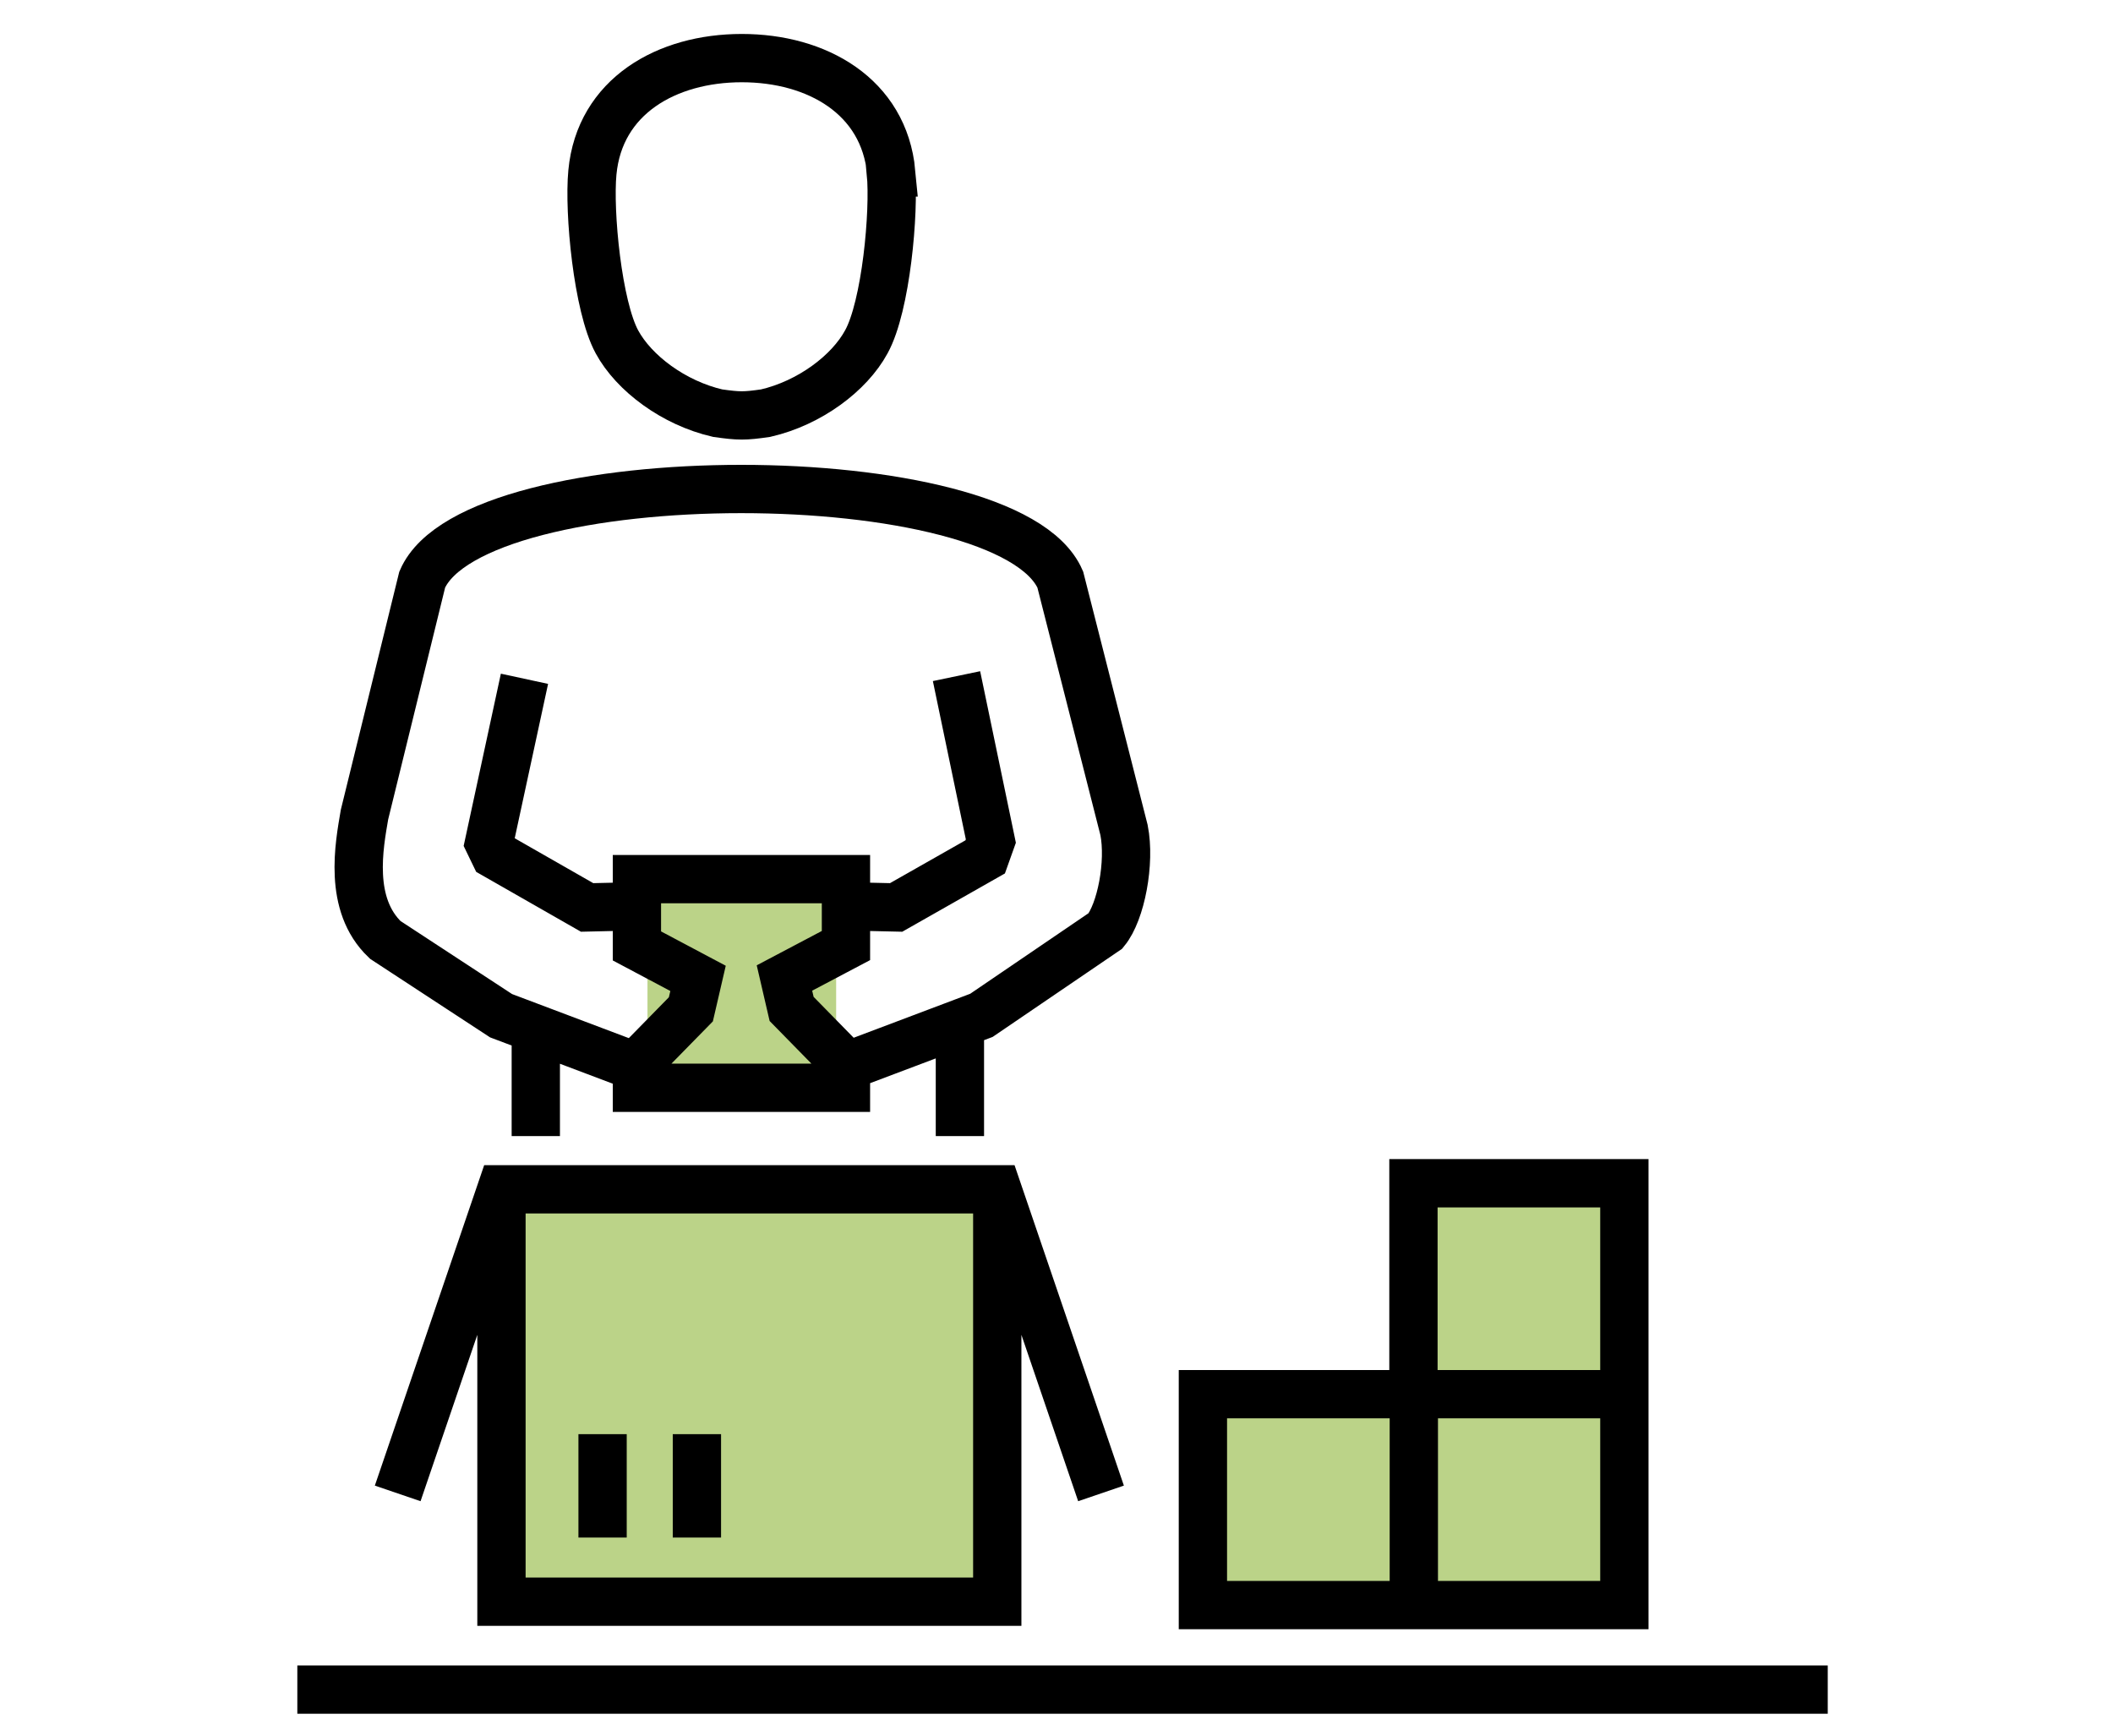 <?xml version="1.0" encoding="UTF-8"?>
<svg id="_レイヤー_1" data-name="レイヤー 1" xmlns="http://www.w3.org/2000/svg" width="56" height="46" viewBox="0 0 56 46">
  <rect x="13.16" y="31.16" width="13" height="11" fill="#bbd388"/>
  <rect x="37.16" y="31.16" width="6" height="11" fill="#bbd388"/>
  <rect x="32.16" y="37.16" width="6" height="5" fill="#bbd388"/>
  <rect x="17.16" y="23.16" width="5" height="6" fill="#bbd388"/>
  <path d="M22.42,24.05v-.75h-5.54v.74M16.88,27.88v.95h5.54v-.75M13.9,17.99l-.94,4.35.15.31,2.45,1.4,1.32-.03v1.05l1.62.86-.19.82-1.48,1.51-3.55-1.34-3.07-2.01c-.99-.94-.69-2.5-.55-3.32l1.53-6.23c1.39-3.2,15.52-3.2,16.91,0l1.69,6.64c.17.86-.08,2.17-.49,2.67l-3.29,2.24-3.55,1.34-1.48-1.51-.19-.82,1.63-.86v-1.04l1.33.03,2.36-1.34.15-.42-.91-4.37M14.2,27.25v2.86M25.44,27.25v2.86M23.62,4.57c-.19-2.02-1.97-3.03-3.96-3.03s-3.77,1.01-3.96,3.03c-.1,1.05.14,3.55.65,4.49.45.83,1.5,1.62,2.67,1.89.57.08.71.08,1.27,0,1.17-.27,2.22-1.06,2.67-1.89.52-.94.75-3.44.65-4.49h0ZM10.54,39.58l2.75-8.06h13.14l2.75,8.06M26.43,31.74v10.71h-13.14v-10.71M37.46,36.95v-5.59h5.59v5.59M31.88,36.95h5.59v5.59h-5.59v-5.59h0ZM37.46,36.95h5.59v5.59h-5.59M7.88,44.78h40.56M15.97,40.75v-2.74M18.47,40.75v-2.74" fill="none" fill-rule="evenodd" stroke="#000" stroke-miterlimit="22.93" stroke-width="1.28"/>
</svg>